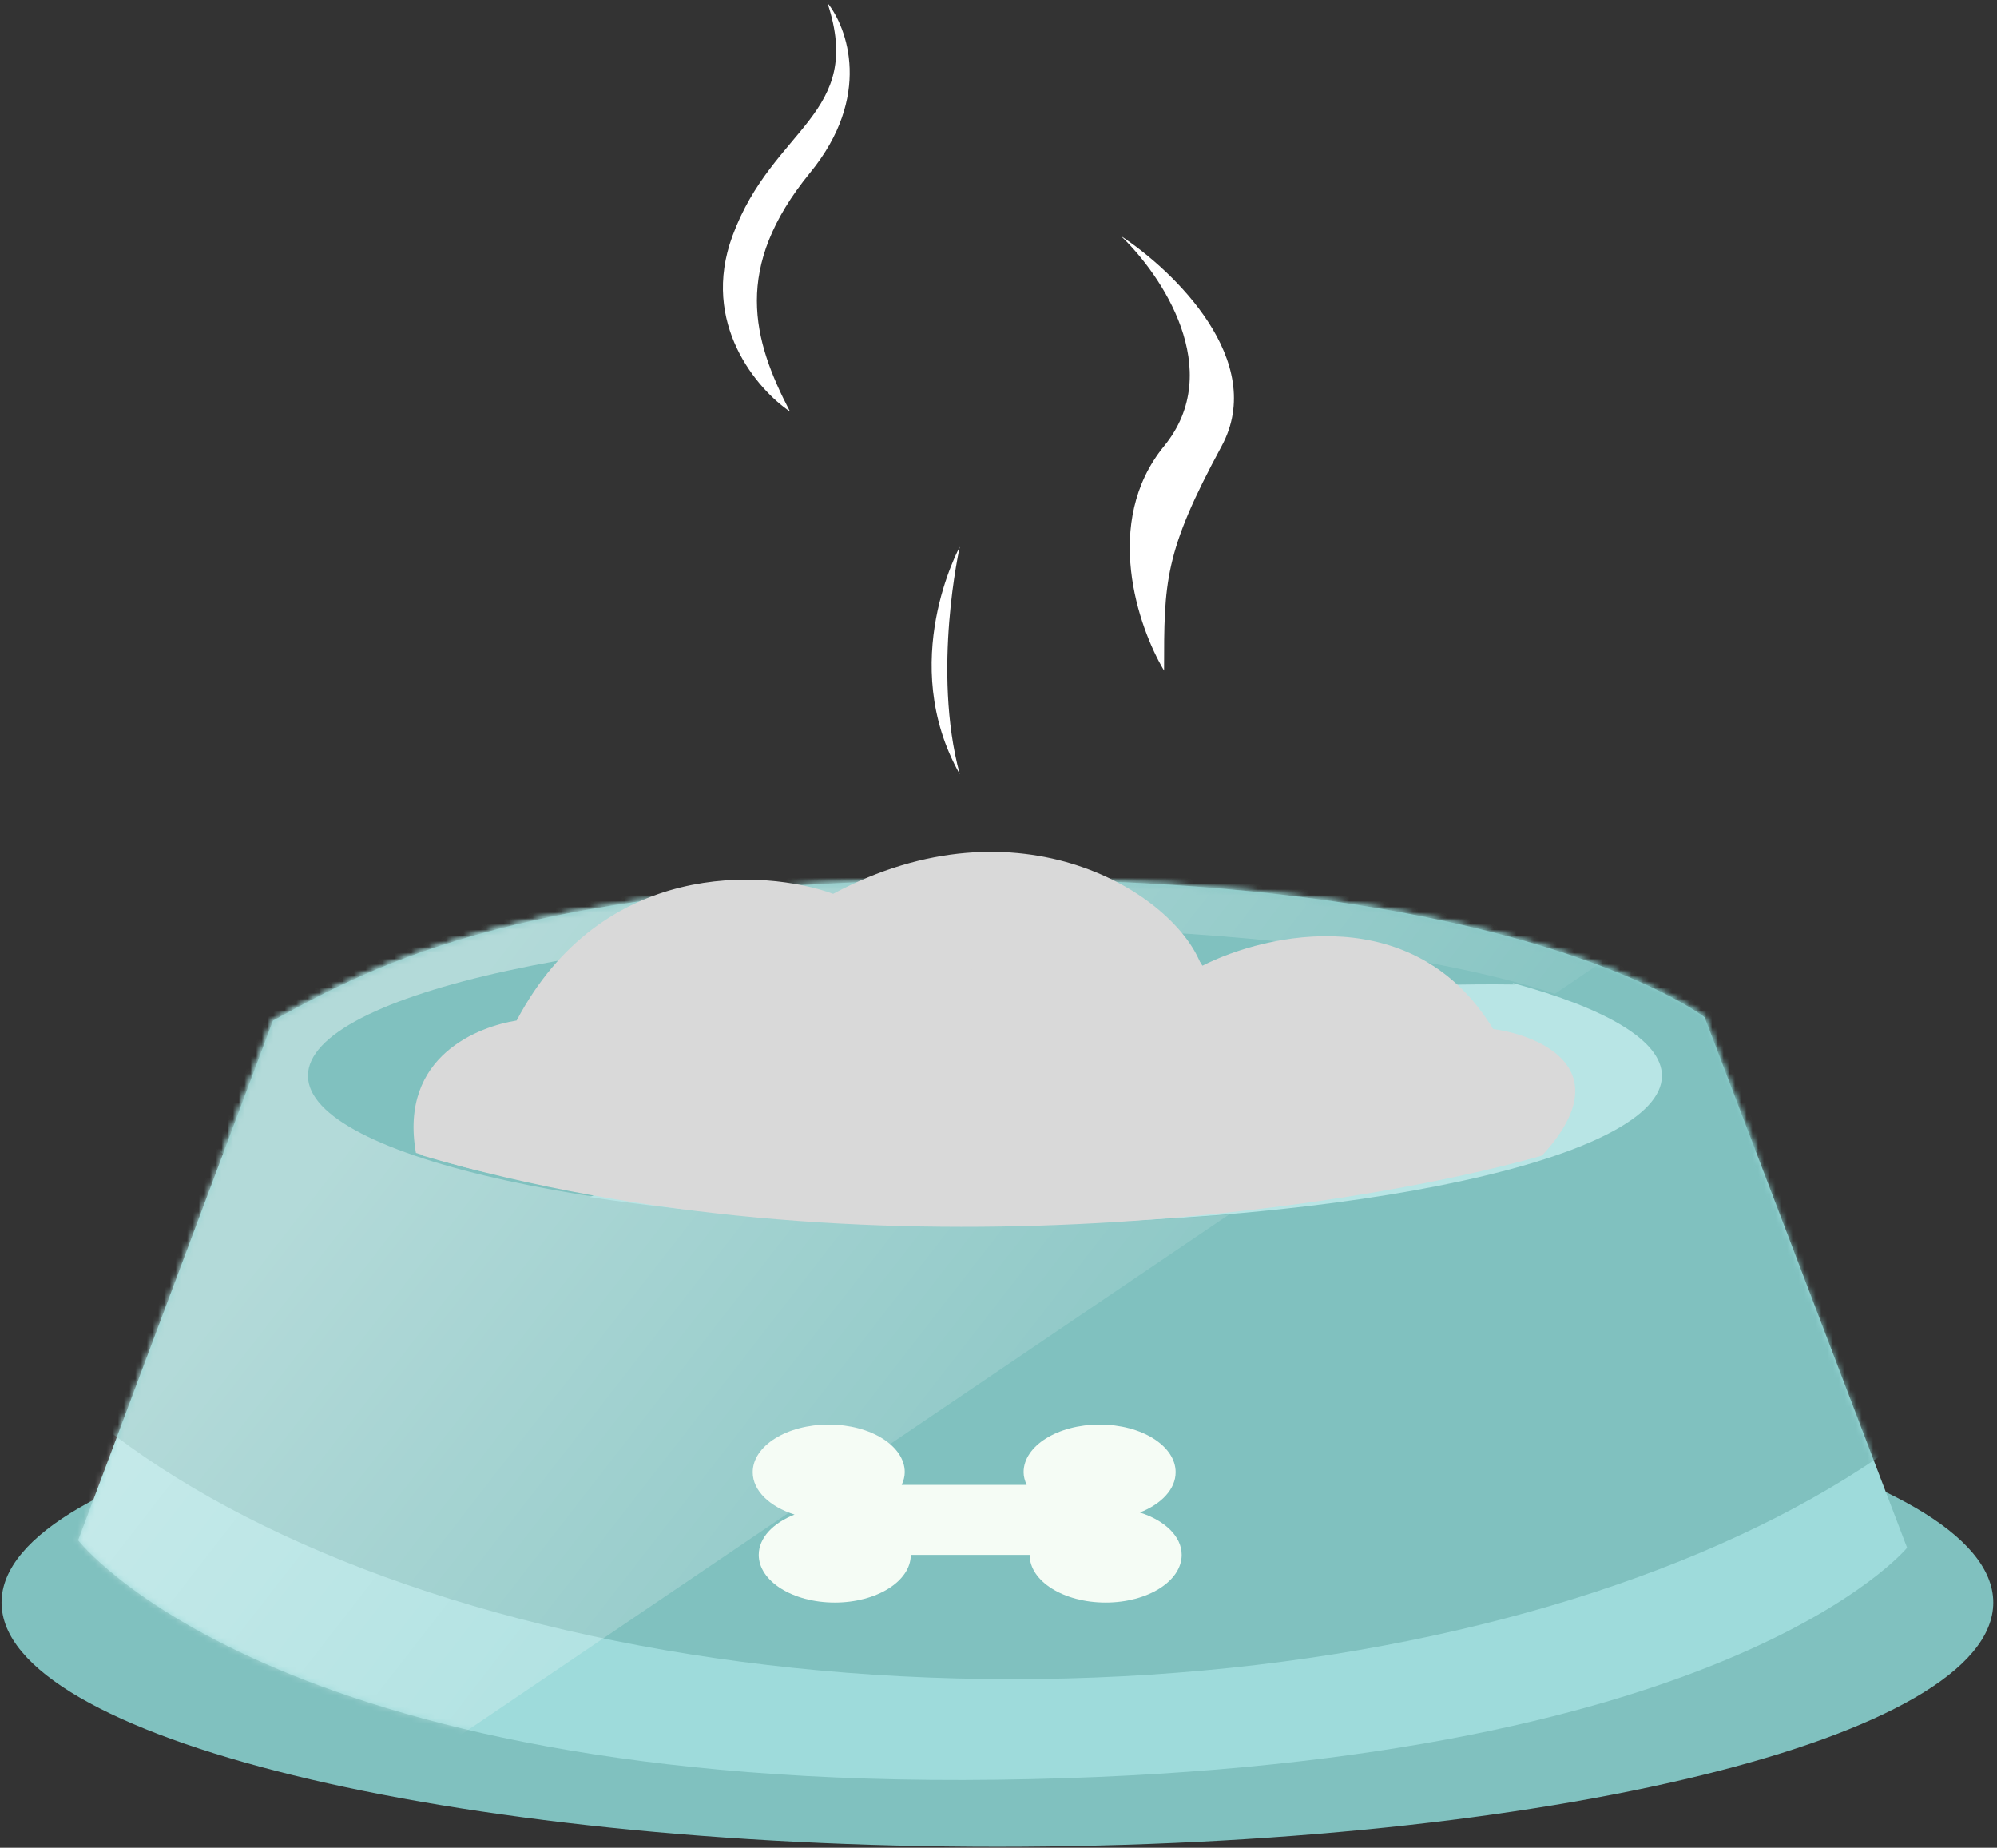 <?xml version="1.0" encoding="UTF-8"?> <svg xmlns="http://www.w3.org/2000/svg" width="347" height="321" viewBox="0 0 347 321" fill="none"><rect x="0" y="0" width="347" height="321" fill="#333333" stroke="none"/><path d="M173.312 320.832C268.879 320.832 346.351 301.835 346.351 278.402C346.351 254.968 268.879 235.972 173.312 235.972C77.744 235.972 0.271 254.968 0.271 278.402C0.271 301.835 77.744 320.832 173.312 320.832Z" fill="#80C1BF"></path><path d="M47.432 177.312L13.582 267.582C13.582 267.582 46.862 310.842 173.312 309.182C299.762 307.522 331.382 268.882 331.382 268.882L296.192 176.722C296.192 176.722 264.972 152.402 170.822 152.792C91.591 153.122 65.342 167.482 47.432 177.312Z" fill="#9EDBDB"></path><mask id="mask0_2201_4435" style="mask-type:luminance" maskUnits="userSpaceOnUse" x="13" y="152" width="319" height="158"><path d="M47.432 177.312L13.582 267.582C13.582 267.582 46.862 310.842 173.312 309.182C299.762 307.522 331.382 268.882 331.382 268.882L296.192 176.722C296.192 176.722 264.972 152.402 170.822 152.792C91.591 153.122 65.342 167.482 47.432 177.312Z" fill="white"></path></mask><g mask="url(#mask0_2201_4435)"><path d="M363.822 195.621C363.822 248.691 279.642 291.711 175.802 291.711C71.962 291.711 -12.218 248.691 -12.218 195.621C-12.218 142.551 71.962 99.531 175.802 99.531C279.642 99.531 363.822 142.551 363.822 195.621Z" fill="#80C1BF"></path></g><mask id="mask1_2201_4435" style="mask-type:luminance" maskUnits="userSpaceOnUse" x="13" y="152" width="319" height="158"><path d="M47.432 177.312L13.582 267.582C13.582 267.582 46.862 310.842 173.312 309.182C299.762 307.522 331.382 268.882 331.382 268.882L296.192 176.722C296.192 176.722 264.972 152.402 170.822 152.792C91.591 153.122 65.342 167.482 47.432 177.312Z" fill="white"></path></mask><g mask="url(#mask1_2201_4435)"><path d="M321.392 176.732C321.392 205.122 254.352 228.142 171.642 228.142C88.932 228.142 21.892 205.132 21.892 176.732C21.892 148.342 88.932 125.322 171.642 125.322C254.352 125.322 321.392 148.332 321.392 176.732Z" fill="#80C1BF"></path></g><mask id="mask2_2201_4435" style="mask-type:luminance" maskUnits="userSpaceOnUse" x="13" y="152" width="319" height="158"><path d="M47.432 177.312L13.582 267.582C13.582 267.582 46.862 310.842 173.312 309.182C299.762 307.522 331.382 268.882 331.382 268.882L296.192 176.722C296.192 176.722 264.972 152.402 170.822 152.792C91.591 153.122 65.342 167.482 47.432 177.312Z" fill="white"></path></mask><g mask="url(#mask2_2201_4435)"><path opacity="0.4" d="M308.381 146.782L48.471 322.792C48.471 322.792 -36.828 291.062 -9.568 226.902C17.701 162.742 128.601 60.482 308.381 146.782Z" fill="url(#paint0_linear_2201_4435)"></path></g><path d="M289.781 186.882C289.781 201.122 236.891 212.672 171.641 212.672C106.391 212.672 53.511 201.122 53.511 186.882C53.511 172.642 106.401 161.092 171.641 161.092C236.891 161.092 289.781 172.642 289.781 186.882Z" fill="#80C1BF"></path><path d="M262.832 170.762C263.052 170.932 263.162 171.032 263.162 171.032C195.032 170.062 135.052 192.682 102.492 207.962C121.752 210.932 145.262 212.682 170.642 212.682C235.882 212.682 288.782 201.132 288.782 186.892C288.782 180.782 279.062 175.172 262.832 170.762Z" fill="#B8E5E5"></path><path d="M90.444 178.762C80.444 178.762 68.444 194.429 73.444 200.762C150.244 223.162 235.11 210.095 267.944 200.762C281.544 185.962 267.944 179.929 259.444 178.762C245.844 156.362 220.11 162.095 208.944 167.762C191.744 141.362 159.11 149.762 144.944 157.262C121.744 144.462 94.944 167.762 90.444 178.762Z" fill="#D9D9D9"></path><g style="mix-blend-mode:screen"><path d="M101.771 181.287C82.971 184.087 83.938 197.788 85.272 203.788C82.471 203.388 74.271 200.954 72.271 200.288C69.271 183.288 83.438 178.287 89.771 177.287C104.571 149.287 132.771 150.954 144.771 155.287C177.171 137.998 204.271 155.288 208.771 167.788C188.771 154.988 171.771 157.787 165.771 160.787C130.971 155.587 108.604 172.287 101.771 181.287Z" fill="#D9D9D9"></path></g><path d="M202.271 77.5C191.471 90.7 197.771 109 202.271 116.5C202.271 101 202.271 96 212.272 77.5C220.272 62.7 203.938 47 194.772 41C201.772 47.667 213.071 64.3 202.271 77.5Z" fill="white"></path><path d="M166.772 134.5C161.892 116.5 166.772 95 166.772 95C166.772 95 155.771 115 166.772 134.5Z" fill="white"></path><path d="M127.271 41C121.671 56.2 131.605 67.667 137.271 71.5C130.771 59 127.271 46.5 140.771 30C151.572 16.8 147.272 4.833 143.771 0.5C150.272 20 134.271 22 127.271 41Z" fill="white"></path><g style="mix-blend-mode:screen"><path d="M144.271 188.287C146.771 181.454 157.771 168.887 181.771 173.287C169.271 166.621 144.271 160.288 144.271 188.287Z" fill="#D9D9D9"></path></g><path d="M198.062 262.762C201.782 261.302 204.281 258.722 204.281 255.762C204.281 251.192 198.371 247.482 191.071 247.482C183.781 247.482 177.861 251.192 177.861 255.762C177.861 256.532 178.081 257.252 178.391 257.962H156.682C156.992 257.252 157.211 256.532 157.211 255.762C157.211 251.192 151.291 247.482 144.001 247.482C136.711 247.482 130.792 251.192 130.792 255.762C130.792 258.992 133.772 261.752 138.062 263.122C134.332 264.582 131.841 267.162 131.841 270.122C131.841 274.692 137.752 278.402 145.052 278.402C152.342 278.402 158.261 274.692 158.261 270.122H178.911C178.911 274.692 184.821 278.402 192.121 278.402C199.411 278.402 205.331 274.692 205.331 270.122C205.341 266.892 202.362 264.122 198.062 262.762Z" fill="#F5FCF5"></path><defs><linearGradient id="paint0_linear_2201_4435" x1="85.785" y1="166.293" x2="231.75" y2="279.649" gradientUnits="userSpaceOnUse"><stop stop-color="white"></stop><stop offset="1" stop-color="white" stop-opacity="0"></stop></linearGradient></defs></svg> 